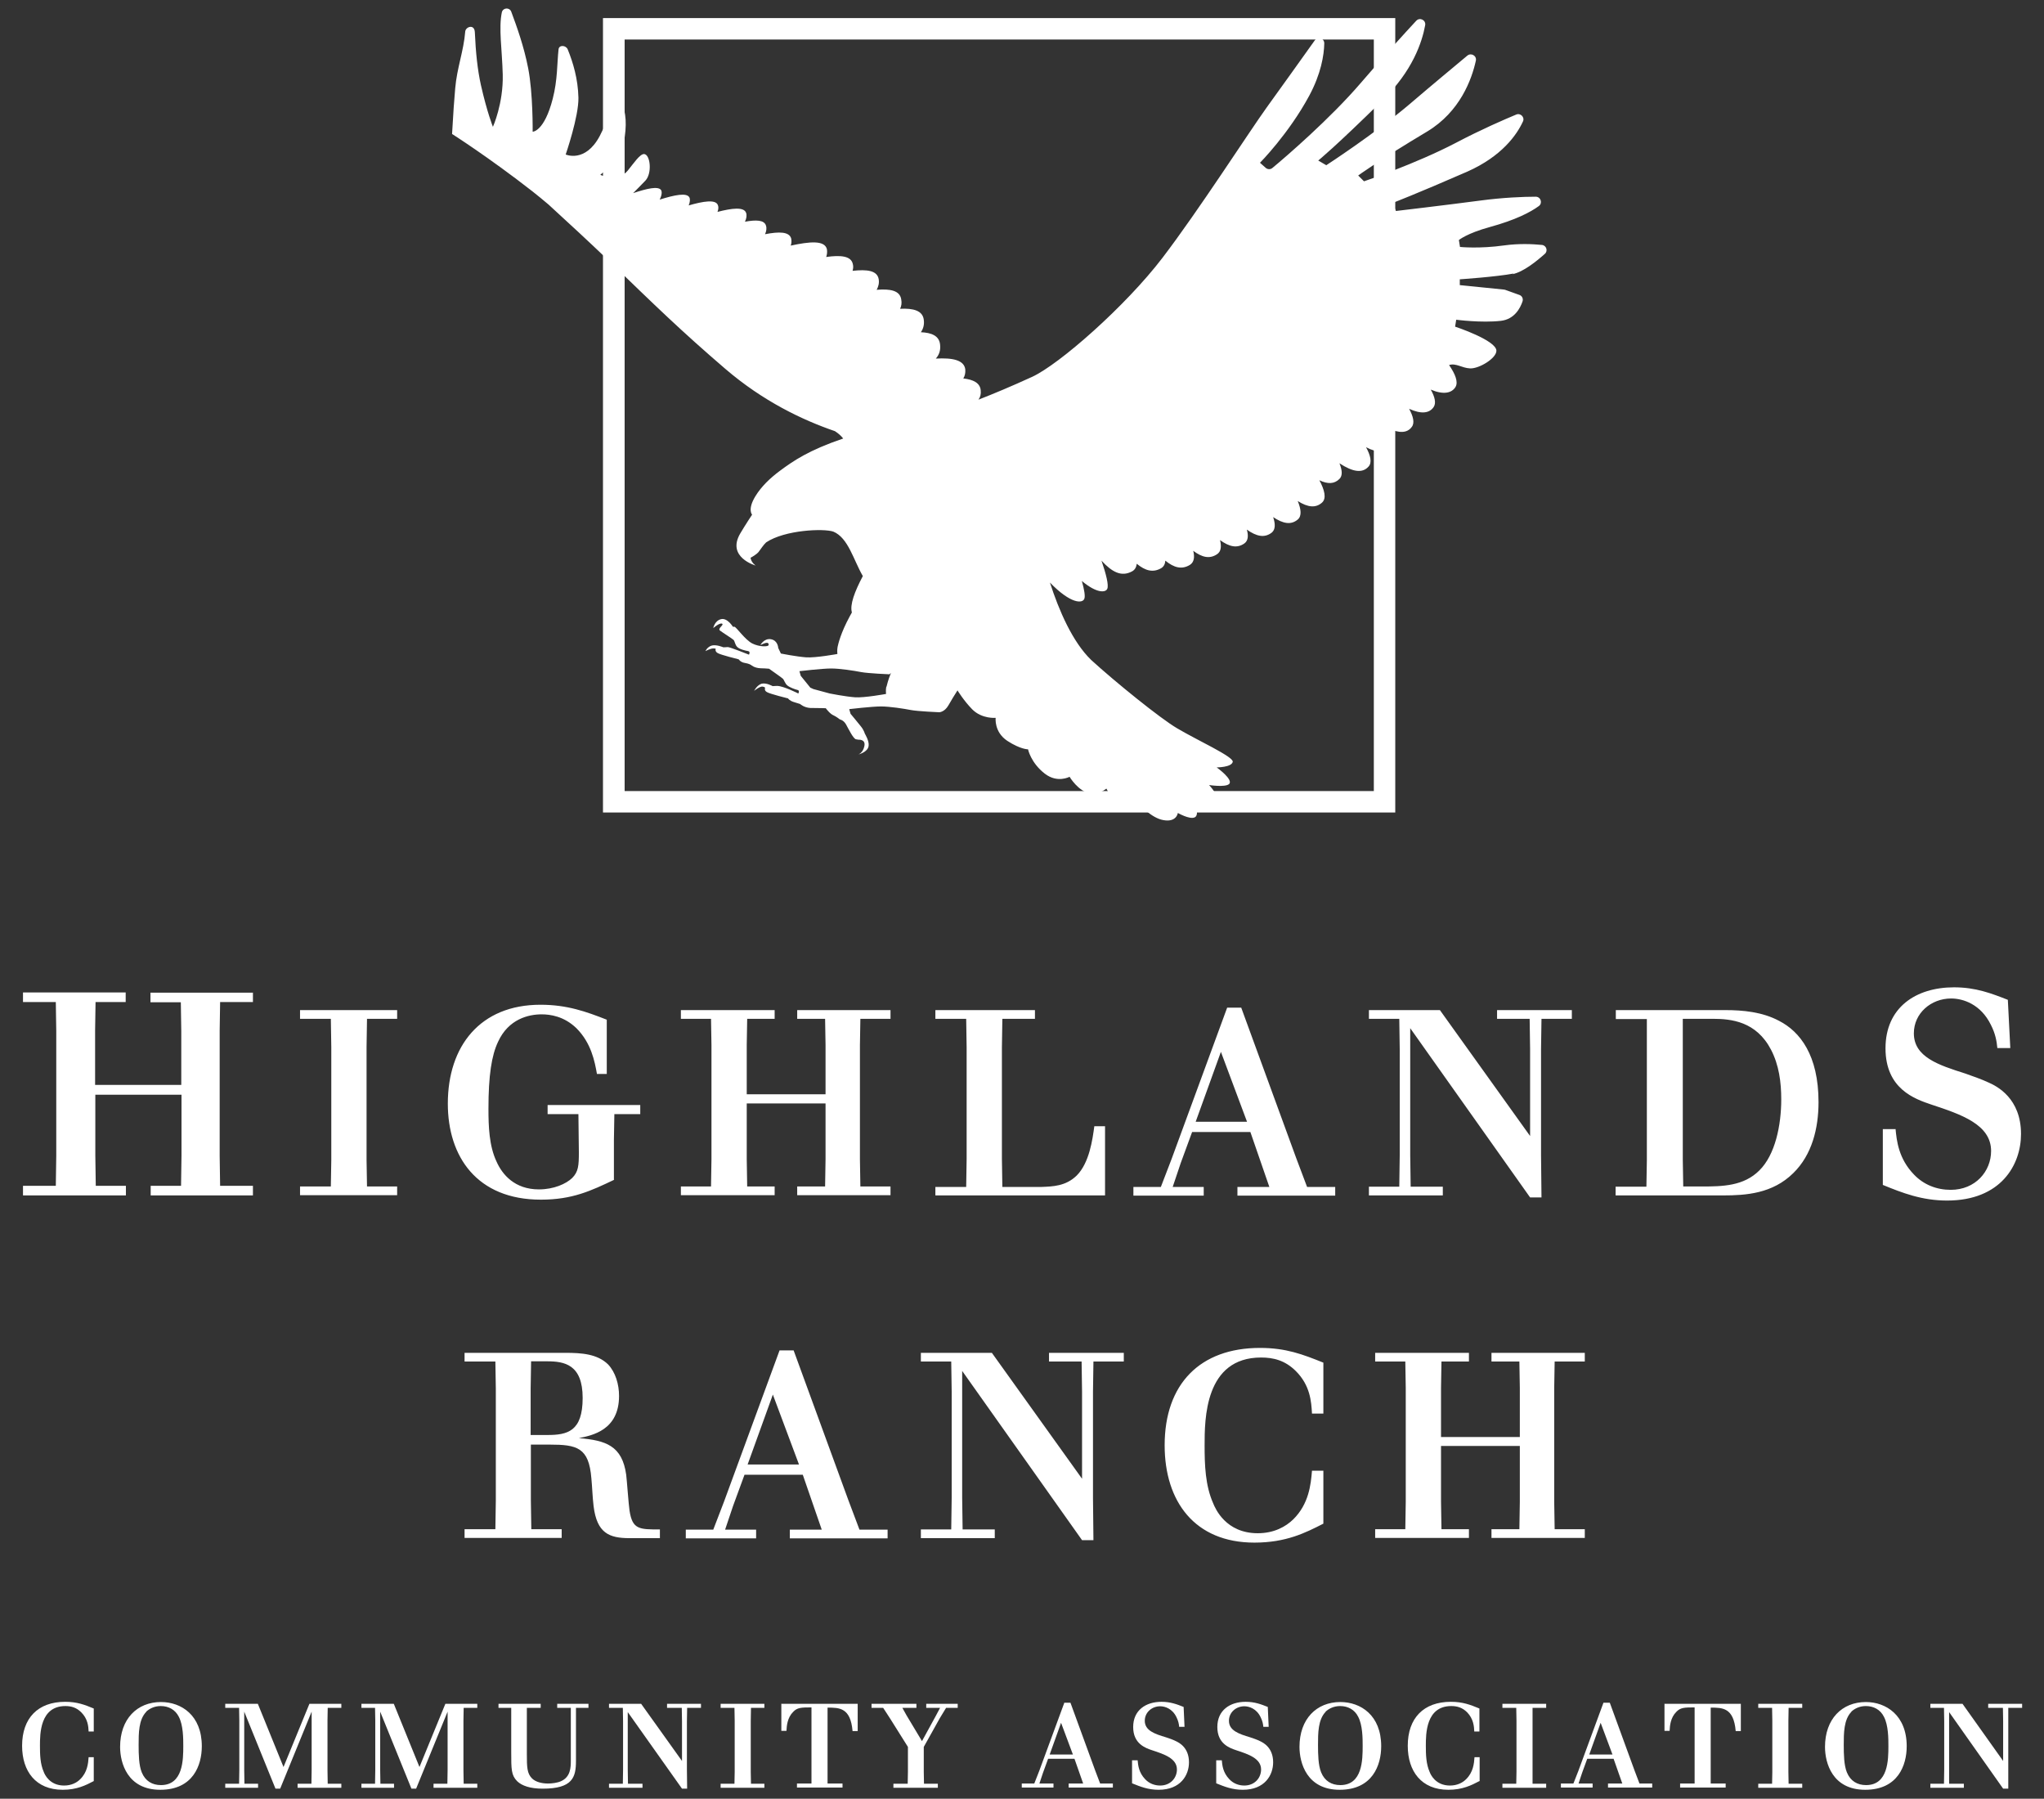 <?xml version="1.0" encoding="utf-8"?>
<svg viewBox="0 0 91.56 80.56" width="91.56" height="80.56" xmlns="http://www.w3.org/2000/svg">
  <rect x="0" y="0" width="91.56" height="80.56" fill="#333333" stroke="none"/>
  <defs>
    <style>
      .st0 {
        fill: #98002e;
      }
    </style>
  </defs>
  <path class="st0" d="M4.2,79.77c-.36.19-.76.39-1.39.39-1.21,0-1.82-.83-1.82-1.97,0-1.24.71-1.97,1.93-1.97.53,0,.87.13,1.28.3v1.03h-.23c-.01-.24-.04-.57-.33-.86-.22-.22-.46-.28-.71-.28-1.14,0-1.14,1.25-1.14,1.78,0,.39.01.81.17,1.17.04.11.26.61.91.61.33,0,.57-.13.72-.28.32-.31.36-.7.38-.99h.23v1.08Z" style="fill: rgb(255, 255, 255);"/>
  <path class="st0" d="M6.55,76.67c-.34.35-.34.96-.34,1.48,0,.43.01.91.14,1.23.16.39.47.57.86.57.99,0,1-1.13,1-1.75,0-.33,0-.93-.2-1.31-.16-.32-.46-.48-.81-.48-.29,0-.51.12-.65.25M9.04,78.21c0,.85-.39,1.95-1.86,1.95s-1.8-1.2-1.8-1.92c0-1.25.76-2.01,1.83-2.01.91,0,1.83.59,1.83,1.98" style="fill: rgb(255, 255, 255);"/>
  <polygon class="st0" points="11.55 76.31 12.7 79.14 13.86 76.31 15.29 76.31 15.29 76.49 14.68 76.49 14.67 77.05 14.67 79.28 14.68 79.89 15.29 79.89 15.29 80.07 13.33 80.07 13.33 79.89 13.95 79.89 13.96 79.28 13.96 76.66 12.55 80.11 12.34 80.11 10.94 76.66 10.94 79.28 10.95 79.89 11.56 79.89 11.56 80.07 10.09 80.07 10.09 79.89 10.71 79.89 10.72 79.28 10.72 77.05 10.71 76.49 10.09 76.49 10.09 76.31 11.55 76.31" style="fill: rgb(255, 255, 255);"/>
  <polygon class="st0" points="17.64 76.31 18.79 79.14 19.95 76.31 21.38 76.31 21.38 76.49 20.77 76.49 20.76 77.05 20.76 79.28 20.77 79.89 21.38 79.89 21.38 80.07 19.42 80.07 19.42 79.89 20.04 79.89 20.05 79.28 20.05 76.66 18.64 80.11 18.43 80.11 17.03 76.66 17.03 79.28 17.04 79.89 17.65 79.89 17.65 80.07 16.19 80.07 16.19 79.89 16.8 79.89 16.81 79.28 16.81 77.05 16.8 76.49 16.19 76.49 16.19 76.31 17.64 76.31" style="fill: rgb(255, 255, 255);"/>
  <path class="st0" d="M24.22,76.31v.18h-.62v.57s0,1.51,0,1.51c0,.58.01.86.23,1.08.16.16.44.23.72.23.17,0,.41-.03.57-.1.44-.19.45-.62.45-.93v-2.36h-.61v-.18h1.4v.18h-.56v.57s0,1.81,0,1.81c0,.73-.15,1.24-1.49,1.24-.56,0-.93-.13-1.14-.33-.27-.27-.27-.53-.27-1.32v-1.97h-.57v-.18h1.91Z" style="fill: rgb(255, 255, 255);"/>
  <polygon class="st0" points="31.4 76.31 31.4 76.49 30.78 76.49 30.77 77.1 30.77 79.25 30.78 80.11 30.55 80.11 28.12 76.68 28.12 79.25 28.13 79.89 28.78 79.89 28.78 80.07 27.28 80.07 27.28 79.89 27.9 79.89 27.91 79.25 27.91 77.1 27.9 76.49 27.28 76.49 27.28 76.31 28.72 76.31 30.55 78.87 30.55 77.1 30.54 76.49 29.88 76.49 29.88 76.31 31.4 76.31" style="fill: rgb(255, 255, 255);"/>
  <polygon class="st0" points="34.24 76.31 34.24 76.49 33.64 76.49 33.63 77.06 33.63 79.36 33.64 79.89 34.24 79.89 34.24 80.07 32.28 80.07 32.28 79.89 32.9 79.89 32.91 79.36 32.91 77.06 32.9 76.49 32.28 76.49 32.28 76.31 34.24 76.31" style="fill: rgb(255, 255, 255);"/>
  <path class="st0" d="M34.99,76.31h3.43v1.22h-.23c-.09-1.05-.59-1.05-1.12-1.05v.6s0,2.26,0,2.26v.54h.67v.18h-2.04v-.18h.65v-.54s0-2.26,0-2.26v-.61c-.47,0-.64.01-.82.2-.26.26-.29.62-.3.85h-.23v-1.22Z" style="fill: rgb(255, 255, 255);"/>
  <polygon class="st0" points="41.49 76.31 42.9 76.31 42.9 76.49 42.38 76.49 42.1 76.95 41.38 78.24 41.38 79.37 41.39 79.89 42.01 79.89 42.01 80.07 40.02 80.07 40.02 79.89 40.66 79.89 40.67 79.37 40.67 78.24 39.86 76.95 39.56 76.49 39.04 76.49 39.04 76.31 41.05 76.31 41.05 76.49 40.42 76.49 40.61 76.83 41.3 77.98 41.93 76.83 42.11 76.49 41.49 76.49 41.49 76.31" style="fill: rgb(255, 255, 255);"/>
  <path class="st0" d="M47.53,77.16l-.51,1.42h1.04l-.53-1.42ZM47.67,76.26h.28l1.11,3.04.22.58h.57v.18h-1.98v-.18h.65l-.39-1.11h-1.18l-.23.63-.16.48h.63v.18h-1.42v-.18h.56l.22-.56,1.13-3.07Z" style="fill: rgb(255, 255, 255);"/>
  <path class="st0" d="M50.96,78.84c.02.22.05.55.34.85.18.19.42.28.67.28.46,0,.75-.34.75-.72,0-.49-.56-.68-1.11-.86-.3-.1-.85-.29-.85-1.04s.56-1.13,1.27-1.13c.4,0,.69.11.99.23l.04.89h-.24c-.01-.13-.04-.27-.12-.43-.18-.38-.51-.49-.73-.49-.37,0-.69.27-.69.65,0,.44.45.59.95.74.15.05.3.1.44.17.15.07.59.29.59.95,0,.57-.37,1.23-1.36,1.23-.47,0-.82-.14-1.19-.29v-1.03h.23Z" style="fill: rgb(255, 255, 255);"/>
  <path class="st0" d="M54.73,78.84c.02.22.05.55.34.85.18.19.42.28.67.28.46,0,.75-.34.75-.72,0-.49-.56-.68-1.11-.86-.3-.1-.85-.29-.85-1.04s.56-1.13,1.27-1.13c.4,0,.69.11.99.23l.04.89h-.24c-.01-.13-.04-.27-.12-.43-.18-.38-.51-.49-.73-.49-.37,0-.69.27-.69.65,0,.44.45.59.95.74.15.05.3.1.44.17.15.07.59.29.59.95,0,.57-.37,1.23-1.36,1.23-.47,0-.82-.14-1.19-.29v-1.03h.23Z" style="fill: rgb(255, 255, 255);"/>
  <path class="st0" d="M59.38,76.67c-.34.35-.34.96-.34,1.48,0,.43.01.91.14,1.23.16.39.47.57.86.57.99,0,1-1.13,1-1.75,0-.33,0-.93-.2-1.31-.16-.32-.46-.48-.81-.48-.29,0-.51.12-.65.25M61.87,78.21c0,.85-.39,1.95-1.86,1.95s-1.8-1.2-1.8-1.92c0-1.25.76-2.01,1.83-2.01.91,0,1.83.59,1.83,1.98" style="fill: rgb(255, 255, 255);"/>
  <path class="st0" d="M66.27,79.77c-.36.19-.76.39-1.39.39-1.21,0-1.82-.83-1.82-1.97,0-1.24.71-1.97,1.93-1.97.53,0,.87.13,1.28.3v1.03h-.23c-.01-.24-.04-.57-.32-.86-.22-.22-.46-.28-.71-.28-1.14,0-1.14,1.25-1.14,1.78,0,.39.01.81.17,1.17.04.11.26.61.91.61.33,0,.57-.13.72-.28.32-.31.36-.7.38-.99h.23v1.08Z" style="fill: rgb(255, 255, 255);"/>
  <polygon class="st0" points="69.26 76.31 69.26 76.49 68.65 76.49 68.65 77.06 68.65 79.36 68.65 79.89 69.26 79.89 69.26 80.07 67.3 80.07 67.3 79.89 67.92 79.89 67.93 79.36 67.93 77.06 67.92 76.49 67.3 76.49 67.3 76.31 69.26 76.31" style="fill: rgb(255, 255, 255);"/>
  <path class="st0" d="M71.7,77.16l-.51,1.42h1.04l-.53-1.42ZM71.83,76.26h.28l1.11,3.04.22.58h.57v.18h-1.98v-.18h.64l-.39-1.11h-1.18l-.23.63-.16.48h.63v.18h-1.42v-.18h.56l.22-.56,1.13-3.07Z" style="fill: rgb(255, 255, 255);"/>
  <path class="st0" d="M74.55,76.31h3.43v1.22h-.23c-.09-1.05-.59-1.05-1.12-1.05v.6s0,2.26,0,2.26v.54h.67v.18h-2.04v-.18h.65v-.54s0-2.26,0-2.26v-.61c-.47,0-.64.01-.82.2-.26.26-.29.62-.3.85h-.23v-1.22Z" style="fill: rgb(255, 255, 255);"/>
  <polygon class="st0" points="80.73 76.31 80.73 76.49 80.12 76.49 80.11 77.06 80.11 79.36 80.12 79.89 80.73 79.89 80.73 80.07 78.76 80.07 78.76 79.89 79.38 79.89 79.39 79.36 79.39 77.06 79.38 76.49 78.76 76.49 78.76 76.31 80.73 76.31" style="fill: rgb(255, 255, 255);"/>
  <path class="st0" d="M82.93,76.67c-.34.35-.34.96-.34,1.48,0,.43.01.91.14,1.23.16.39.47.57.86.57.99,0,1-1.13,1-1.75,0-.33,0-.93-.2-1.31-.16-.32-.46-.48-.81-.48-.29,0-.51.12-.65.25M85.41,78.21c0,.85-.39,1.95-1.86,1.95s-1.8-1.2-1.8-1.92c0-1.25.76-2.01,1.83-2.01.9,0,1.83.59,1.83,1.98" style="fill: rgb(255, 255, 255);"/>
  <polygon class="st0" points="90.58 76.31 90.58 76.49 89.96 76.49 89.96 77.1 89.96 79.25 89.96 80.11 89.73 80.11 87.31 76.68 87.31 79.25 87.31 79.89 87.97 79.89 87.97 80.07 86.47 80.07 86.47 79.89 87.08 79.89 87.09 79.25 87.09 77.1 87.08 76.49 86.47 76.49 86.47 76.31 87.91 76.31 89.73 78.87 89.73 77.1 89.72 76.49 89.06 76.49 89.06 76.31 90.58 76.31" style="fill: rgb(255, 255, 255);"/>
  <path class="st0" d="M70.99,60.59v.39h-1.35l-.02,1.18v5.1l.02,1.23h1.35v.39h-4.18v-.39h1.25l.02-1.23v-2.5h-3.53v2.5l.02,1.23h1.23v.39h-4.2v-.39h1.35l.02-1.23v-5.1l-.02-1.18h-1.35v-.39h4.2v.39h-1.23l-.02,1.17v2.21h3.53v-2.2l-.02-1.18h-1.25v-.39h4.18ZM59.28,68.24c-.8.41-1.67.85-3.09.85-2.67,0-4.02-1.84-4.02-4.36,0-2.74,1.58-4.36,4.27-4.36,1.17,0,1.92.29,2.84.66v2.28h-.51c-.03-.54-.08-1.26-.72-1.9-.49-.49-1.02-.61-1.56-.61-2.53,0-2.53,2.77-2.53,3.94,0,.87.03,1.79.38,2.58.1.25.57,1.35,2,1.35.74,0,1.26-.3,1.59-.62.7-.69.79-1.56.84-2.18h.51v2.4ZM50.34,60.59v.39h-1.36l-.02,1.35v4.76l.02,1.89h-.51l-5.37-7.58v5.69l.02,1.41h1.44v.39h-3.31v-.39h1.36l.02-1.41v-4.76l-.02-1.35h-1.36v-.39h3.18l4.04,5.64v-3.9l-.02-1.35h-1.46v-.39h3.35ZM34.62,62.46l-1.13,3.13h2.3l-1.17-3.13ZM34.92,60.48h.63l2.46,6.73.49,1.3h1.26v.39h-4.38v-.39h1.43l-.85-2.46h-2.61l-.51,1.39-.36,1.07h1.39v.39h-3.15v-.39h1.23l.48-1.25,2.49-6.78ZM23.79,60.98l-.02,1.21v2.08h.75c.9,0,1.58-.16,1.58-1.66s-.82-1.64-1.59-1.64h-.72ZM20.81,60.59h4.51c.74,0,1.44.05,1.92.52.33.35.49.89.49,1.41,0,1.54-1.21,1.77-1.8,1.89,1.21.1,1.94.34,2.12,1.64.03.23.11,1.36.15,1.61.13.84.43.84,1.36.84v.39h-1.36c-.92,0-1.46-.23-1.61-1.43-.05-.41-.06-.84-.1-1.25-.11-1.38-.64-1.51-1.87-1.51h-.84v2.51l.02,1.28h1.36v.39h-4.35v-.39h1.38l.02-1.28v-5.02l-.02-1.21h-1.38v-.39ZM84.91,50.56c.05.52.13,1.33.83,2.05.43.45,1.01.68,1.64.68,1.11,0,1.81-.83,1.81-1.74,0-1.19-1.35-1.64-2.68-2.08-.74-.25-2.05-.7-2.05-2.52s1.35-2.73,3.07-2.73c.97,0,1.67.27,2.41.56l.11,2.16h-.58c-.03-.32-.09-.65-.29-1.04-.45-.92-1.24-1.18-1.78-1.18-.9,0-1.67.66-1.67,1.56,0,1.06,1.1,1.42,2.3,1.8.36.13.72.25,1.06.41.36.16,1.44.7,1.44,2.3,0,1.38-.9,2.98-3.31,2.98-1.13,0-2-.34-2.88-.7v-2.5h.56ZM75.38,45.63v6.33l.02,1.18h.82c.95,0,1.89-.02,2.59-.72.71-.7.98-2.02.98-3.18,0-.77-.1-1.54-.46-2.23-.66-1.26-1.77-1.38-2.61-1.38h-1.35ZM72.37,45.24h4.91c.79,0,1.66.08,2.41.48.94.48,1.77,1.54,1.77,3.64,0,1.17-.29,2.36-1.13,3.18-.93.92-2.12,1-3.15,1h-4.81v-.39h1.38l.02-1.18v-6.33h-1.39v-.39ZM70.41,45.24v.39h-1.36l-.02,1.35v4.76l.02,1.89h-.51l-5.37-7.58v5.69l.02,1.41h1.44v.39h-3.31v-.39h1.36l.02-1.41v-4.76l-.02-1.35h-1.36v-.39h3.18l4.04,5.64v-3.9l-.02-1.35h-1.46v-.39h3.35ZM54.69,47.11l-1.13,3.13h2.3l-1.17-3.13ZM54.98,45.13h.62l2.46,6.73.49,1.3h1.26v.39h-4.38v-.39h1.43l-.85-2.46h-2.61l-.51,1.39-.36,1.07h1.39v.39h-3.15v-.39h1.23l.48-1.25,2.49-6.78ZM46.36,45.24v.39h-1.46l-.02,1.28v4.99l.02,1.26h1.76c.49-.02,1.08-.03,1.57-.51.57-.57.71-1.62.79-2.21h.48v3.1h-7.6v-.38h1.38l.02-1.26v-4.99l-.02-1.28h-1.38v-.39h4.46ZM39.89,45.24v.39h-1.35l-.02,1.18v5.1l.02,1.23h1.35v.39h-4.18v-.39h1.25l.02-1.23v-2.49h-3.53v2.49l.02,1.23h1.23v.39h-4.2v-.39h1.35l.02-1.23v-5.1l-.02-1.18h-1.35v-.39h4.2v.39h-1.23l-.02,1.17v2.21h3.53v-2.2l-.02-1.18h-1.25v-.39h4.18ZM27.51,52.84c-1.03.49-1.87.89-3.28.89-2.87,0-4.17-1.93-4.17-4.3,0-2.58,1.45-4.43,4.15-4.43,1.2,0,2.05.31,2.97.67v2.43h-.44c-.1-.57-.26-1.39-.92-2.05-.56-.54-1.18-.62-1.56-.62-.57,0-1.48.2-1.95,1.23-.29.61-.43,1.51-.43,3,0,.79.03,1.66.36,2.36.26.59.82,1.25,1.9,1.25.67,0,1.22-.25,1.49-.51.28-.28.3-.56.3-1.15l-.02-1.71h-1.38v-.41h4.15v.41h-1.16l-.02,1.16v1.77ZM17.79,45.24v.39h-1.35l-.02,1.26v5.07l.02,1.18h1.35v.39h-4.35v-.39h1.38l.02-1.18v-5.07l-.02-1.26h-1.38v-.39h4.35ZM11.33,44.45v.43h-1.47l-.02,1.29v5.59l.02,1.35h1.47v.43h-4.58v-.43h1.36l.02-1.35v-2.73h-3.86v2.73l.02,1.35h1.35v.43H1.03v-.43h1.47l.02-1.35v-5.59l-.02-1.29h-1.47v-.43h4.6v.43h-1.35l-.02,1.28v2.43h3.86v-2.41l-.02-1.29h-1.36v-.43h4.58Z" style="fill: rgb(255, 255, 255);"/>
  <path class="st0" d="M27.98,35.43h33.56V1.77H27.98v33.66ZM62.5,36.39H27.01V.81h35.49v35.59Z" style="fill: rgb(255, 255, 255);"/>
  <path class="st0" d="M39.7,30.76c-.03.14-.01.32-.01.32,0,0-.98.18-1.39.15-.42-.03-1.13-.17-1.13-.17l-.74-.2s-.05-.03-.13-.06c-.15-.19-.43-.53-.43-.53l-.06-.21s1.02-.12,1.42-.12c.4,0,1.03.1,1.34.16.31.06,1.27.1,1.27.1,0,0,.03-.02.07-.06-.13.32-.18.54-.2.62M67.75,12.28c.49-.1,1.08-.58,1.45-.91.15-.13.07-.38-.13-.4-.41-.04-1.02-.07-1.68.02-1.13.16-1.99.07-1.99.07l-.05-.31s.36-.3,1.38-.58c1.17-.32,1.83-.67,2.2-.94.18-.13.09-.42-.14-.42-.56,0-1.49.04-2.46.17-1.59.21-3.8.47-3.8.47l-.15-.36s.98-.37,3.34-1.4c1.56-.69,2.23-1.66,2.5-2.25.09-.19-.11-.39-.3-.31-.55.23-1.55.66-2.71,1.27-1.8.94-4.11,1.72-4.11,1.72l-.26-.26s.93-.68,3.09-1.97c1.48-.89,2-2.35,2.18-3.17.05-.22-.21-.37-.38-.23-.55.46-1.53,1.27-2.57,2.16-1.59,1.35-3.75,2.75-3.75,2.75l-.36-.21s.77-.62,2.88-2.7c1.35-1.32,1.77-2.6,1.91-3.36.04-.23-.24-.37-.4-.2-.52.56-1.45,1.58-2.48,2.78-1.36,1.59-3.39,3.34-3.96,3.81-.09.08-.22.07-.3,0l-.26-.23s1.29-1.3,2.21-3.01c.52-.97.66-1.8.67-2.34,0-.23-.29-.32-.42-.14-.55.77-1.57,2.2-2.15,3-.82,1.14-3.06,4.63-4.68,6.75-1.65,2.16-4.62,4.77-5.84,5.33-.94.43-1.73.76-2.4,1.02.08-.11.12-.25.1-.42-.03-.33-.33-.48-.78-.53.07-.11.1-.24.09-.4-.05-.43-.58-.53-1.32-.49.15-.17.22-.37.19-.63-.04-.39-.38-.53-.86-.55.11-.16.16-.34.13-.56-.05-.41-.47-.52-1.06-.49.06-.13.08-.26.05-.42-.06-.4-.49-.48-1.1-.43.08-.15.12-.3.09-.48-.07-.39-.53-.44-1.17-.37.03-.1.04-.2.01-.31-.08-.36-.55-.4-1.19-.31.04-.12.05-.24.03-.35-.1-.41-.78-.34-1.62-.16.04-.11.04-.22.02-.32-.09-.31-.55-.31-1.17-.19.06-.14.08-.27.04-.39-.08-.25-.44-.26-.94-.17.07-.15.09-.29.05-.4-.1-.27-.62-.21-1.28-.04.05-.13.05-.24.01-.32-.11-.24-.64-.16-1.3.03.06-.15.07-.28.03-.36-.12-.22-.66-.11-1.33.1.1-.2.11-.35.06-.43-.13-.18-.62-.07-1.25.14.12-.12.33-.33.55-.56.31-.33.22-1.16-.05-1.19-.19-.02-.47.41-.74.74-.45.55-1.23.19-1.23.19,0,0,.92-.73,1.05-1.43.15-.8.11-1.34-.11-1.89-.07-.18-.32-.29-.39-.11-.17.44-.08.75-.58,1.7-.65,1.21-1.52.82-1.52.82,0,0,.59-1.71.57-2.55-.02-.84-.24-1.57-.48-2.16-.08-.19-.39-.21-.41,0-.07.63-.04,1.36-.26,2.21-.38,1.48-.9,1.48-.9,1.48,0,0,.02-1.71-.2-2.84-.19-.98-.51-1.87-.76-2.54-.08-.2-.37-.18-.42.03-.15.71.01,1.65.04,2.79.03,1.3-.44,2.34-.44,2.34,0,0-.26-.64-.54-1.88-.15-.68-.23-1.45-.27-2.36-.02-.38-.41-.24-.43-.03-.07.88-.37,1.62-.45,2.55-.04.42-.09,1.15-.14,2.04,0,0,1.64,1.04,3.6,2.57.23.18.47.38.72.59.93.85,1.89,1.74,2.63,2.45,2.17,2.1,3.31,3.21,5.29,4.91,1.69,1.45,3.45,2.29,4.91,2.79.14.09.27.2.37.33-1.53.52-2.22.99-2.84,1.45-.43.32-.82.69-1.09,1.13-.37.6-.15.83-.15.83,0,0-.3.45-.53.84-.63,1.07.69,1.44.69,1.44,0,0-.2-.13-.23-.35.06-.03.27-.15.36-.26.11-.14.21-.31.34-.43.84-.56,2.58-.63,3.01-.48.67.28.9,1.27,1.32,1.99-.37.7-.59,1.29-.49,1.63-.03.06-.06.11-.1.18-.4.74-.51,1.22-.54,1.36-.03.14-.01.32-.01.32,0,0-.98.18-1.4.15-.42-.03-1.13-.17-1.13-.17l-.12-.25s-.01-.33-.32-.39c-.31-.06-.48.26-.48.26,0,0,.19-.09.26-.1.08-.01.12.02.11.1s-.41.09-.73-.07c-.32-.16-.72-.74-.8-.75h-.07s-.25-.41-.53-.34c-.29.07-.35.4-.35.4,0,0,.27-.24.39-.2.12.05-.21.21-.09.31.13.1.55.36.61.42.06.06.06.22.17.32.1.1.36.16.48.18.12.02.04.16.04.16,0,0-.88-.35-.95-.34-.08.01-.2.01-.2.01,0,0-.3-.13-.51-.08-.21.06-.29.25-.29.25,0,0,.21-.11.34-.12.12,0,.12.02.12.02,0,0-.05.11.09.19.13.08.94.28.94.28,0,0,.08.13.27.16s.28.09.28.09c0,0,.14.14.44.15.12,0,.25.01.37.02.18.13.57.4.62.45.06.06.09.21.2.3.11.09.33.17.45.2.12.02.04.16.04.16,0,0-.67-.34-.95-.34-.08,0-.2.01-.2.01,0,0-.28-.16-.49-.11-.21.06-.34.32-.34.32,0,0,.26-.21.38-.19.12.02.11.06.11.06,0,0-.05.12.09.19.13.08.94.28.94.28,0,0,.06.1.25.16.19.06.29.09.29.09,0,0,.18.17.48.18.05,0,.09,0,.14,0,0,.02,0,.02,0,0,.26,0,.53.01.53.01,0,0,.19.26.35.32.13.06.28.18.28.18,0,0,.17.03.28.23s.32.63.44.66l.12.02s.32-.03.26.28c-.06.31-.27.38-.27.38,0,0,.43-.1.46-.39.03-.22-.17-.54-.17-.54,0,0-.04-.16-.18-.33-.14-.18-.46-.56-.46-.56l-.06-.21s1.02-.12,1.42-.12c.4,0,1.03.1,1.34.16.31.06,1.27.1,1.27.1,0,0,.24,0,.42-.32.12-.21.27-.46.4-.66,0,0,.27.45.66.85.44.44,1.05.38,1.05.38,0,0-.08.63.52,1.03.6.39.93.38.93.38,0,0,.12.6.75,1.09.57.44,1.11.14,1.11.14,0,0,.39.66.93.75.38.06.72-.22.72-.22,0,0,.34.69.78.87.28.11.68-.18.68-.18,0,0,.55.63,1.09.72.6.11.65-.32.65-.32,0,0,.52.3.75.2.23-.1.02-.61.02-.61,0,0,.7.24.97.02.26-.22-.34-.86-.34-.86,0,0,.71.11.89-.04.23-.19-.55-.75-.55-.75,0,0,.67,0,.72-.25.04-.23-1.6-.97-2.49-1.5-.74-.43-2.79-2.09-3.85-3.06-.84-.81-1.45-2.23-1.85-3.47.94.97,1.46.94,1.54.73.05-.11,0-.41-.11-.8.68.57,1.07.52,1.14.35.07-.16-.05-.65-.26-1.26.47.51.89.74,1.37.48.13-.07.19-.19.21-.34.38.31.72.41,1.09.2.12-.07.18-.19.19-.34.39.32.74.41,1.1.19.19-.12.22-.35.15-.63.39.29.73.38,1.07.15.18-.12.2-.35.13-.63.42.3.76.38,1.09.15.17-.12.19-.35.11-.62.44.31.79.38,1.11.14.18-.14.17-.4.07-.7.45.3.8.36,1.1.11.19-.16.15-.47,0-.83.46.29.81.32,1.09.07.21-.19.11-.57-.12-1,.38.18.67.17.9-.06.15-.15.12-.4,0-.7.61.4,1.03.45,1.3.15.17-.18.09-.51-.11-.87.5.26.86.25,1.08-.02.15-.18.07-.5-.12-.84.53.25.89.23,1.09-.05.14-.18.06-.48-.12-.81.55.25.91.2,1.1-.08.12-.18.05-.46-.13-.78.57.24.94.16,1.11-.12.13-.23-.02-.59-.29-.98.31-.1.56.13.94.15.4.02,1.18-.45,1.18-.79,0-.47-1.85-1.08-1.85-1.08l.05-.31s1.13.15,2,.05c.61-.07.87-.57.97-.87.04-.12-.02-.25-.14-.29l-.64-.23s-.04-.01-.05-.01l-1.98-.2v-.26s1.64-.11,2.42-.26" style="fill: rgb(255, 255, 255);"/>
</svg>